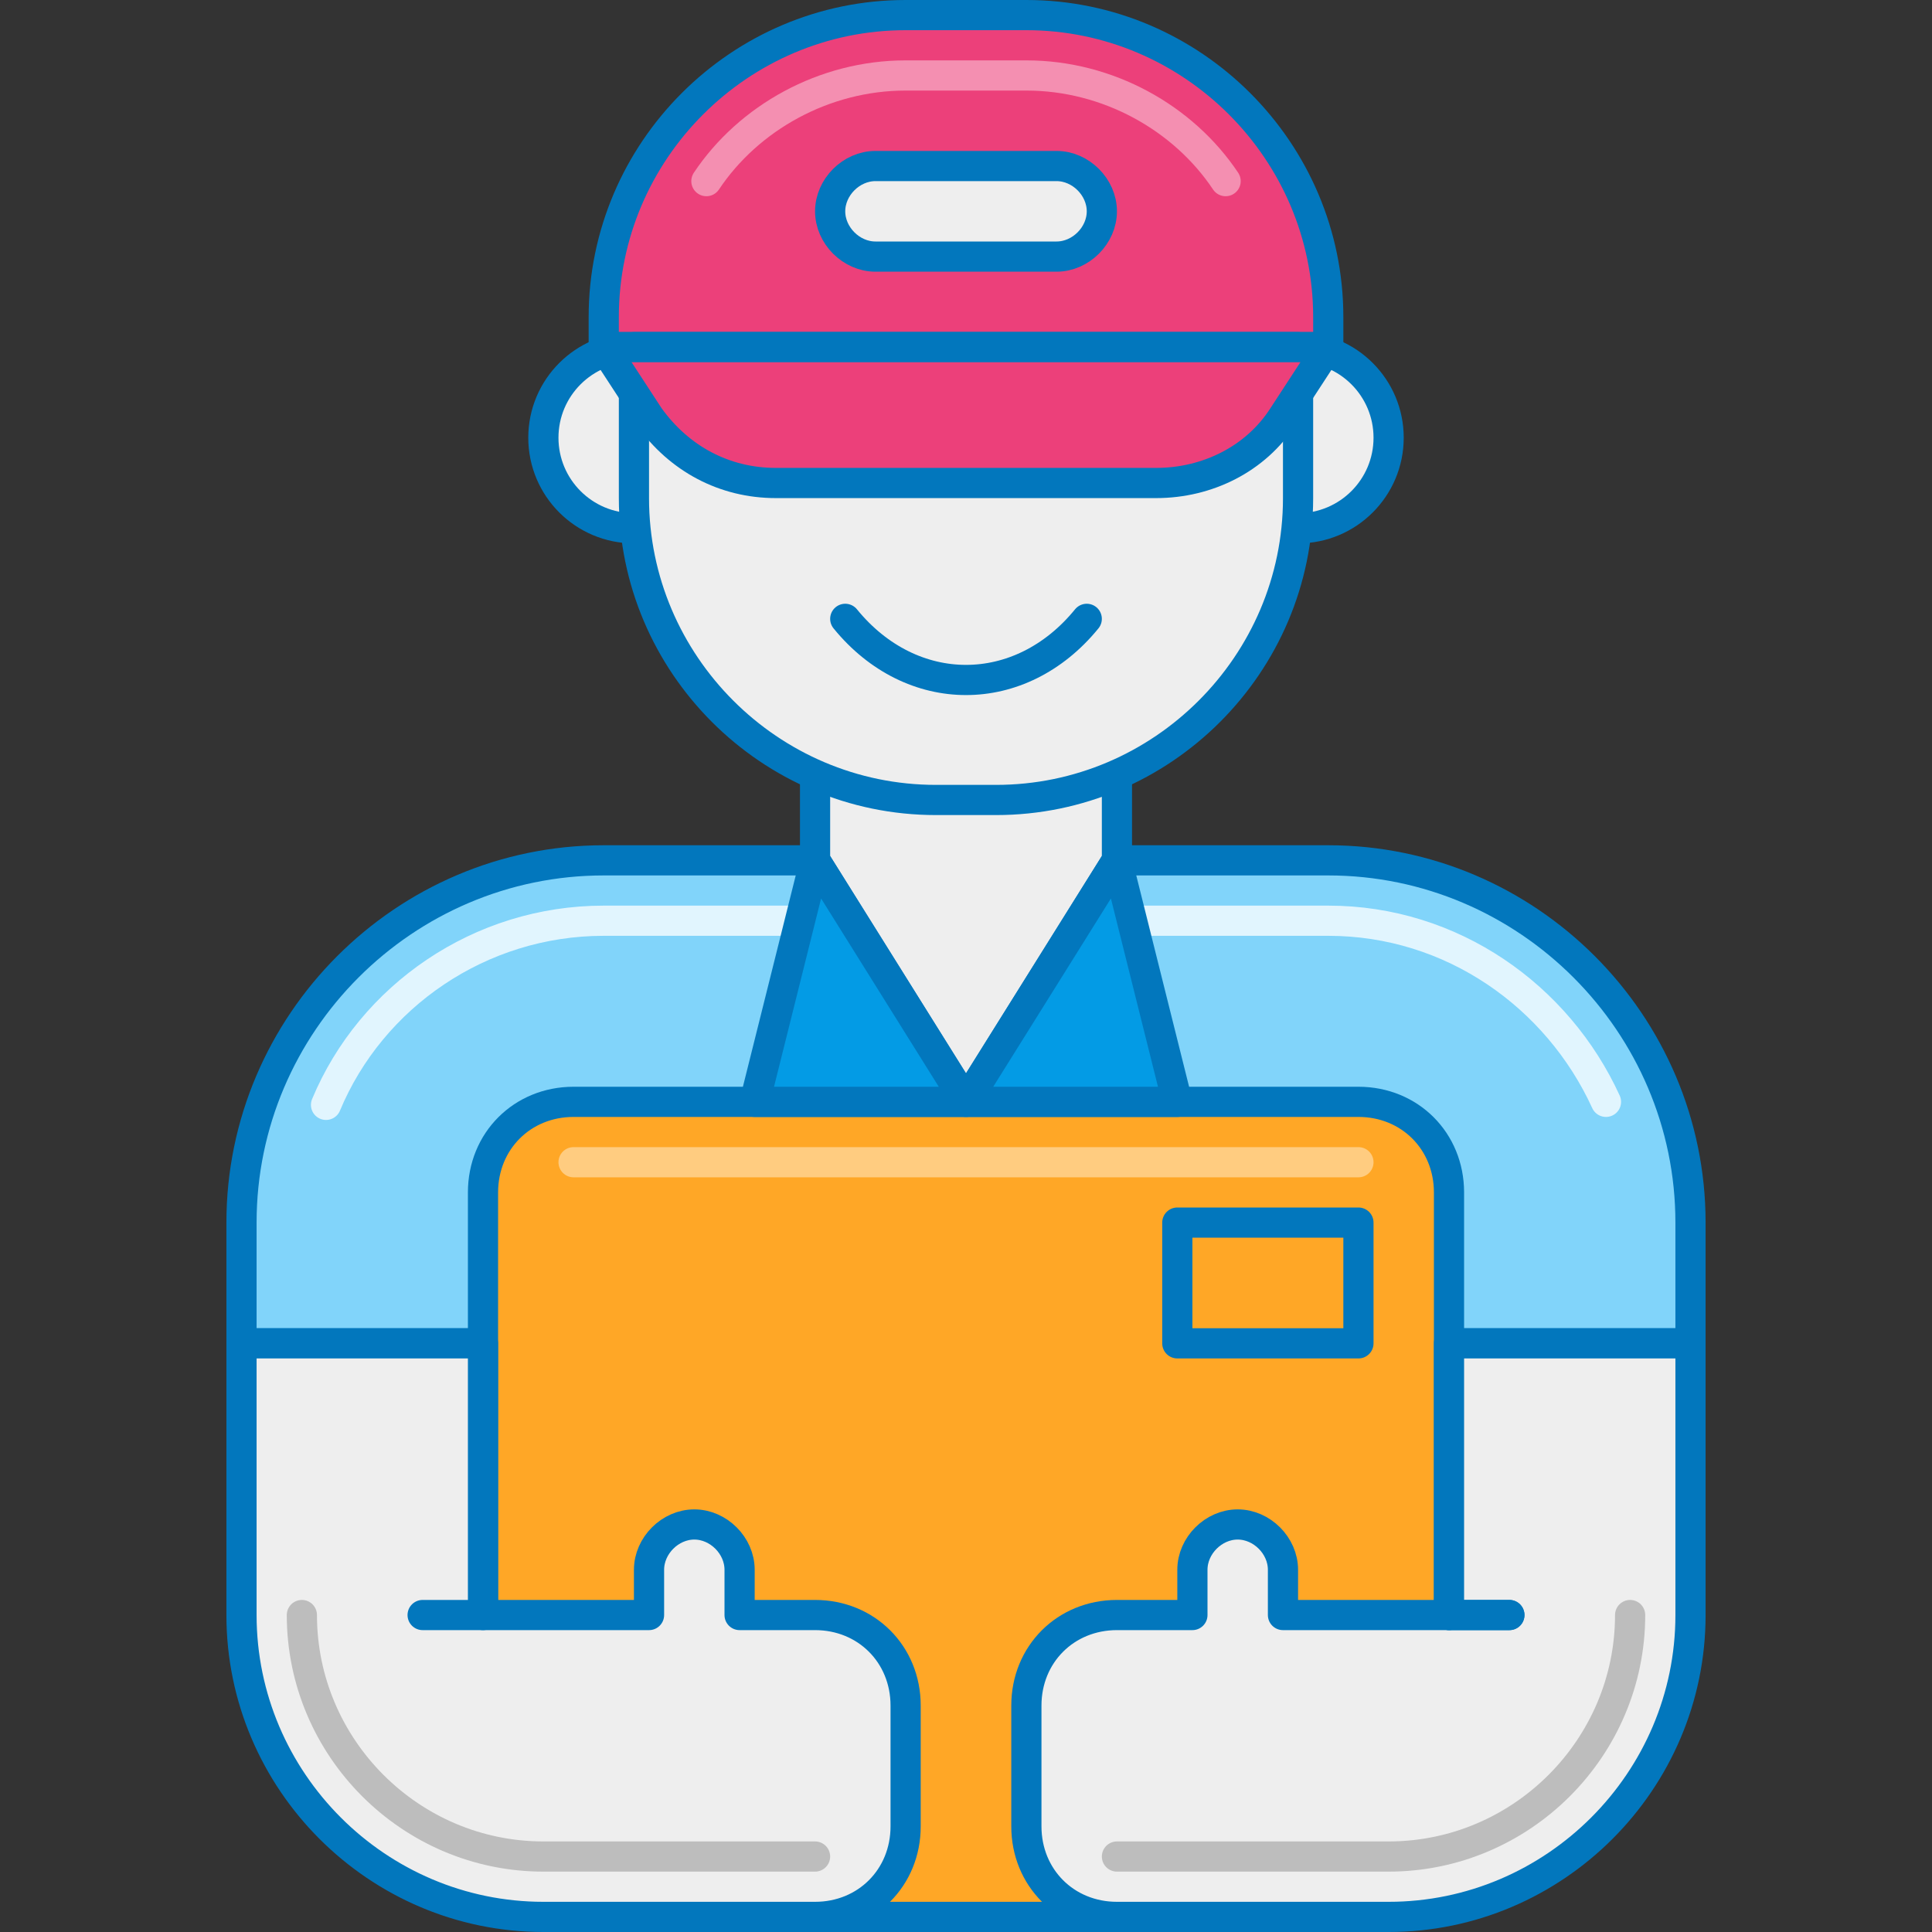 <?xml version="1.0" encoding="utf-8"?>
<!-- Generator: Adobe Illustrator 21.0.0, SVG Export Plug-In . SVG Version: 6.00 Build 0)  -->
<svg version="1.1" id="Layer_1" xmlns="http://www.w3.org/2000/svg" xmlns:xlink="http://www.w3.org/1999/xlink" x="0px" y="0px"
	 viewBox="0 0 64 64" style="enable-background:new 0 0 64 64;" xml:space="preserve">
<rect x="0" y="0" width="64" height="64" fill="#333333" stroke="none"/>
<style type="text/css">
	.st0{fill:#039BE5;stroke:#0277BD;stroke-linecap:round;stroke-linejoin:round;stroke-miterlimit:10;}
	.st1{fill:#81D4FA;stroke:#0277BD;stroke-linecap:round;stroke-linejoin:round;stroke-miterlimit:10;}
	.st2{fill:#EC407A;stroke:#0277BD;stroke-linecap:round;stroke-linejoin:round;stroke-miterlimit:10;}
	.st3{fill:#FFA726;stroke:#0277BD;stroke-linecap:round;stroke-linejoin:round;stroke-miterlimit:10;}
	.st4{fill:#80CBC4;stroke:#0277BD;stroke-linecap:round;stroke-linejoin:round;stroke-miterlimit:10;}
	.st5{fill:none;stroke:#F48FB1;stroke-linecap:round;stroke-linejoin:round;stroke-miterlimit:10;}
	.st6{fill:none;stroke:#FFCC80;stroke-linecap:round;stroke-linejoin:round;stroke-miterlimit:10;}
	.st7{fill:none;stroke:#E0F2F1;stroke-linecap:round;stroke-linejoin:round;stroke-miterlimit:10;}
	.st8{fill:none;stroke:#26A69A;stroke-linecap:round;stroke-linejoin:round;stroke-miterlimit:10;}
	.st9{fill:none;stroke:#F57C00;stroke-linecap:round;stroke-linejoin:round;stroke-miterlimit:10;}
	.st10{fill:none;stroke:#D81B60;stroke-linecap:round;stroke-linejoin:round;stroke-miterlimit:10;}
	.st11{fill:#EEEEEE;stroke:#0277BD;stroke-linecap:round;stroke-linejoin:round;stroke-miterlimit:10;}
	.st12{fill:none;stroke:#BDBDBD;stroke-linecap:round;stroke-linejoin:round;stroke-miterlimit:10;}
	.st13{fill:none;stroke:#E1F5FE;stroke-linecap:round;stroke-linejoin:round;stroke-miterlimit:10;}
	.st14{fill:none;stroke:#FFFFFF;stroke-linecap:round;stroke-linejoin:round;stroke-miterlimit:10;}
	.st15{fill:none;stroke:#29B6F6;stroke-linecap:round;stroke-linejoin:round;stroke-miterlimit:10;}
	.st16{fill:none;stroke:#4FC3F7;stroke-linecap:round;stroke-linejoin:round;stroke-miterlimit:10;}
	.st17{fill:none;stroke:#0277BD;stroke-linecap:round;stroke-linejoin:round;stroke-miterlimit:10;}
</style>
<g id="Delivery_Man">
	<circle class="st11" cx="21" cy="14.5" r="3"/>
	<circle class="st11" cx="43" cy="14.5" r="3"/>
	<path class="st1" d="M8,40.5v4h8v16c0,1.7,1.3,3,3,3h26c1.7,0,3-1.3,3-3v-16h8v-4c0-6.6-5.4-12-12-12H20C13.4,28.5,8,33.9,8,40.5z"
		/>
	<path class="st13" d="M10.8,36.6c1.5-3.6,5.1-6.1,9.2-6.1h24 M44,30.5c4.1,0,7.6,2.5,9.2,6"/>
	<polygon class="st11" points="37,28.5 32,36.5 27,28.5 27,23.5 37,23.5 	"/>
	<path class="st3" d="M45,63.5H19c-1.7,0-3-1.3-3-3v-21c0-1.7,1.3-3,3-3h26c1.7,0,3,1.3,3,3v21C48,62.2,46.7,63.5,45,63.5z"/>
	<path class="st6" d="M19,38.5h26"/>
	<path class="st2" d="M44,11.5H20v-1c0-5.5,4.5-10,10-10h4c5.5,0,10,4.5,10,10V11.5z"/>
	<path class="st5" d="M23.4,6c1.4-2.1,3.9-3.5,6.6-3.5h4c2.7,0,5.2,1.4,6.6,3.5"/>
	<path class="st11" d="M33,26.5h-2c-5.5,0-10-4.5-10-10v-5h22v5C43,22,38.5,26.5,33,26.5z"/>
	<path class="st2" d="M38.3,16H25.7c-1.7,0-3.2-0.8-4.2-2.2L20,11.5h24l-1.5,2.3C41.6,15.2,40,16,38.3,16z"/>
	<g>
		<path class="st11" d="M24.5,53.5V52c0-0.8-0.7-1.5-1.5-1.5h0c-0.8,0-1.5,0.7-1.5,1.5v1.5H16v-9H8v9c0,5.5,4.5,10,10,10h9
			c1.7,0,3-1.3,3-3v-4c0-1.7-1.3-3-3-3H24.5z"/>
		<line class="st11" x1="14" y1="53.5" x2="16" y2="53.5"/>
	</g>
	<path class="st12" d="M27,61.5h-9c-4.4,0-8-3.6-8-8"/>
	<g>
		<path class="st11" d="M39.5,53.5V52c0-0.8,0.7-1.5,1.5-1.5l0,0c0.8,0,1.5,0.7,1.5,1.5v1.5H48v-9h8v9c0,5.5-4.5,10-10,10h-9
			c-1.7,0-3-1.3-3-3v-4c0-1.7,1.3-3,3-3H39.5z"/>
		<line class="st11" x1="50" y1="53.5" x2="48" y2="53.5"/>
	</g>
	<path class="st12" d="M54,53.5c0,4.4-3.6,8-8,8h-9"/>
	<line class="st11" x1="50" y1="53.5" x2="48" y2="53.5"/>
	<path class="st17" d="M36,20.5c-2.2,2.7-5.8,2.7-8,0"/>
	<path class="st11" d="M35,8.5h-6c-0.8,0-1.5-0.7-1.5-1.5v0c0-0.8,0.7-1.5,1.5-1.5h6c0.8,0,1.5,0.7,1.5,1.5v0
		C36.5,7.8,35.8,8.5,35,8.5z"/>
	<polygon class="st0" points="27,28.5 25,36.5 32,36.5 	"/>
	<polygon class="st0" points="37,28.5 39,36.5 32,36.5 	"/>
	<rect x="39" y="40.5" class="st3" width="6" height="4"/>
</g>
</svg>
